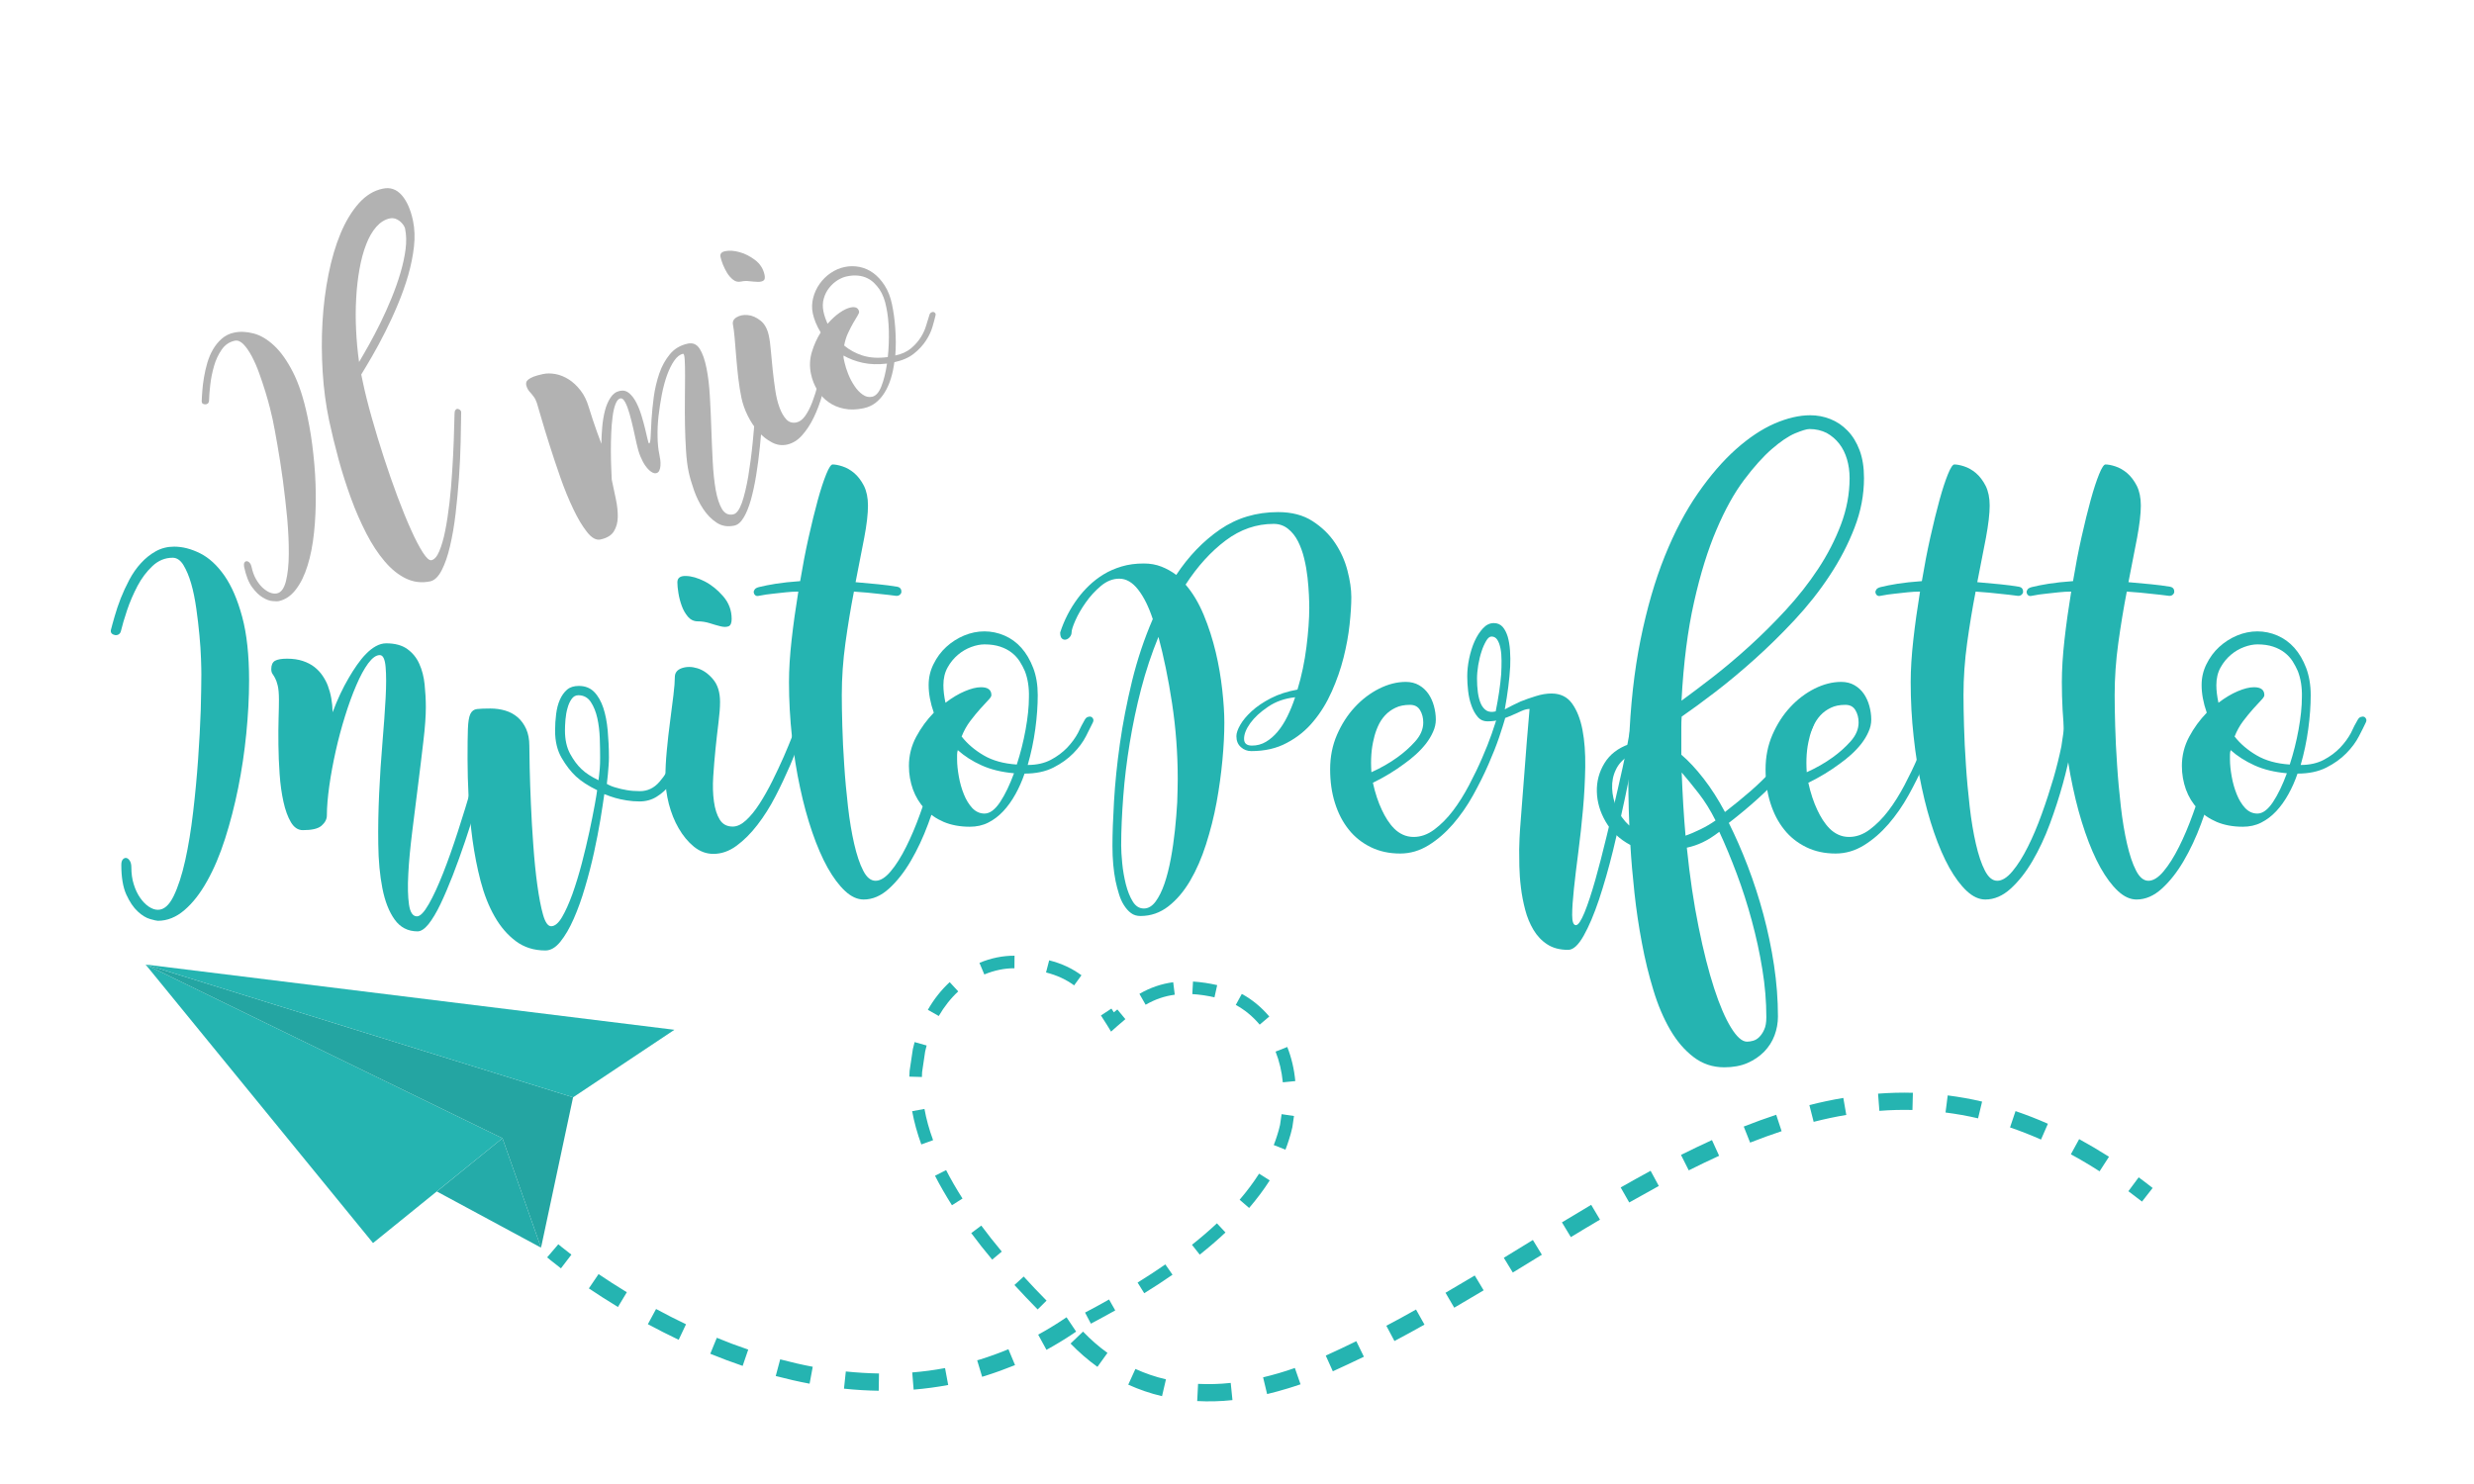 <?xml version="1.0" encoding="UTF-8"?> <svg xmlns="http://www.w3.org/2000/svg" xmlns:xlink="http://www.w3.org/1999/xlink" version="1.1" id="Livello_1" x="0px" y="0px" viewBox="0 0 283.46 170.08" style="enable-background:new 0 0 283.46 170.08;" xml:space="preserve"> <style type="text/css"> .st0{clip-path:url(#SVGID_00000042005665130128236570000002889140928270025378_);fill:#B2B2B2;} .st1{clip-path:url(#SVGID_00000042005665130128236570000002889140928270025378_);fill:#25B4B1;} .st2{clip-path:url(#SVGID_00000042005665130128236570000002889140928270025378_);fill:#24A5A2;} .st3{clip-path:url(#SVGID_00000042005665130128236570000002889140928270025378_);fill:#24ABA9;} </style> <g> <defs> <rect id="SVGID_1_" width="283.46" height="170.08"></rect> </defs> <clipPath id="SVGID_00000072252406765908061410000005985194258886572722_"> <use xlink:href="#SVGID_1_" style="overflow:visible;"></use> </clipPath> <path style="clip-path:url(#SVGID_00000072252406765908061410000005985194258886572722_);fill:#B2B2B2;" d="M31.24,48.07 c-0.06-0.28-0.16-0.71-0.3-1.27c-0.14-0.57-0.32-1.2-0.53-1.89c-0.21-0.69-0.45-1.4-0.71-2.13c-0.26-0.73-0.55-1.38-0.85-1.95 c-0.31-0.57-0.62-1.03-0.95-1.37c-0.33-0.34-0.66-0.48-1-0.41c-0.62,0.13-1.12,0.47-1.5,1.02c-0.38,0.55-0.68,1.18-0.88,1.89 c-0.2,0.71-0.35,1.42-0.43,2.15c-0.08,0.72-0.13,1.33-0.14,1.82c-0.01,0.14-0.06,0.24-0.14,0.31c-0.08,0.07-0.18,0.1-0.29,0.1 c-0.11,0-0.2-0.02-0.28-0.07c-0.08-0.05-0.12-0.14-0.13-0.25c0.01-0.32,0.03-0.72,0.07-1.21c0.03-0.49,0.1-1,0.19-1.55 c0.09-0.55,0.22-1.1,0.38-1.67c0.17-0.56,0.38-1.08,0.66-1.55c0.27-0.47,0.61-0.88,1.01-1.23c0.4-0.35,0.87-0.58,1.41-0.69 c0.69-0.15,1.44-0.11,2.24,0.1c0.8,0.21,1.58,0.68,2.35,1.4c0.77,0.72,1.49,1.74,2.16,3.06c0.67,1.32,1.22,3.01,1.65,5.07 c0.29,1.37,0.52,2.83,0.68,4.37c0.17,1.54,0.26,3.06,0.27,4.57c0.01,1.51-0.05,2.96-0.2,4.36c-0.15,1.4-0.39,2.66-0.74,3.77 c-0.34,1.11-0.79,2.03-1.35,2.75c-0.55,0.72-1.21,1.17-1.98,1.33c-0.09,0.02-0.32,0.02-0.66-0.01c-0.35-0.02-0.73-0.16-1.14-0.41 c-0.42-0.25-0.82-0.64-1.22-1.18c-0.4-0.54-0.7-1.32-0.92-2.33c-0.04-0.21-0.03-0.36,0.03-0.48c0.06-0.11,0.15-0.17,0.26-0.17 c0.11,0,0.22,0.05,0.33,0.17c0.11,0.11,0.19,0.28,0.24,0.51c0.11,0.51,0.27,0.96,0.49,1.35c0.22,0.39,0.47,0.72,0.75,0.99 c0.28,0.26,0.57,0.45,0.85,0.57c0.29,0.11,0.56,0.15,0.8,0.1c0.49-0.1,0.83-0.57,1.04-1.39c0.21-0.83,0.32-1.86,0.33-3.1 s-0.05-2.6-0.18-4.09c-0.14-1.49-0.31-2.96-0.5-4.4c-0.2-1.45-0.4-2.79-0.62-4.01C31.58,49.78,31.39,48.8,31.24,48.07"></path> <path style="clip-path:url(#SVGID_00000072252406765908061410000005985194258886572722_);fill:#B2B2B2;" d="M52.08,47.42 c0-0.19,0.03-0.34,0.1-0.43s0.15-0.14,0.25-0.13c0.1,0.01,0.19,0.05,0.28,0.12c0.08,0.07,0.13,0.16,0.13,0.28 c-0.01,0.96-0.03,2.09-0.06,3.39c-0.03,1.3-0.09,2.65-0.19,4.05c-0.1,1.4-0.23,2.79-0.39,4.17c-0.16,1.38-0.38,2.62-0.64,3.73 c-0.26,1.11-0.58,2.04-0.96,2.77c-0.38,0.73-0.81,1.15-1.32,1.26c-0.98,0.2-1.9,0.09-2.77-0.33c-0.87-0.42-1.69-1.08-2.44-1.97 c-0.76-0.89-1.46-1.96-2.1-3.2c-0.64-1.25-1.23-2.58-1.75-4.01c-0.52-1.43-1-2.91-1.42-4.45c-0.42-1.54-0.78-3.03-1.09-4.47 c-0.37-1.76-0.62-3.61-0.74-5.56c-0.12-1.94-0.13-3.86-0.02-5.75c0.11-1.89,0.34-3.71,0.69-5.46c0.35-1.75,0.81-3.31,1.39-4.7 c0.58-1.38,1.28-2.53,2.08-3.43c0.81-0.91,1.73-1.47,2.76-1.68c0.84-0.18,1.56,0.07,2.16,0.75c0.59,0.68,1.02,1.65,1.29,2.93 c0.19,0.92,0.23,1.91,0.11,2.97c-0.12,1.06-0.34,2.15-0.66,3.27c-0.32,1.12-0.72,2.23-1.18,3.33c-0.46,1.11-0.95,2.16-1.45,3.16 c-0.5,1-1,1.92-1.49,2.77s-0.91,1.55-1.26,2.12l0.17,0.81c0.26,1.26,0.61,2.64,1.04,4.16c0.43,1.52,0.89,3.04,1.39,4.57 c0.5,1.53,1.01,3.01,1.55,4.45c0.54,1.43,1.05,2.7,1.55,3.8c0.49,1.1,0.95,1.97,1.36,2.61c0.41,0.64,0.74,0.93,0.98,0.88 c0.34-0.07,0.64-0.41,0.9-1.03c0.26-0.61,0.49-1.39,0.68-2.35c0.19-0.95,0.35-2.02,0.49-3.2c0.13-1.18,0.24-2.39,0.31-3.61 c0.08-1.22,0.14-2.4,0.18-3.55C52.02,49.32,52.05,48.31,52.08,47.42 M44.67,25.03c-0.58,0.12-1.1,0.45-1.56,0.97 c-0.46,0.53-0.85,1.2-1.16,2.02c-0.32,0.82-0.57,1.76-0.76,2.82c-0.19,1.06-0.32,2.18-0.38,3.36c-0.07,1.18-0.07,2.39-0.01,3.63 c0.06,1.24,0.17,2.46,0.34,3.66c0.33-0.56,0.72-1.23,1.15-2c0.43-0.78,0.87-1.61,1.31-2.51c0.44-0.9,0.86-1.83,1.26-2.81 c0.4-0.98,0.74-1.94,1.02-2.89c0.28-0.95,0.48-1.86,0.59-2.72c0.11-0.87,0.09-1.65-0.06-2.37c-0.03-0.13-0.1-0.27-0.21-0.43 c-0.11-0.15-0.24-0.29-0.4-0.42c-0.15-0.12-0.33-0.22-0.53-0.29C45.08,25,44.88,24.99,44.67,25.03"></path> <path style="clip-path:url(#SVGID_00000072252406765908061410000005985194258886572722_);fill:#B2B2B2;" d="M60.29,44.13 c-0.02-0.09-0.02-0.2,0.01-0.31c0.02-0.11,0.1-0.22,0.24-0.33c0.13-0.11,0.33-0.21,0.59-0.32c0.26-0.1,0.62-0.2,1.07-0.3 c0.45-0.1,0.93-0.09,1.45,0c0.52,0.1,1.02,0.3,1.51,0.61c0.49,0.31,0.94,0.73,1.35,1.26c0.42,0.53,0.73,1.18,0.96,1.96 c0.13,0.42,0.27,0.87,0.43,1.35c0.16,0.48,0.31,0.92,0.46,1.34c0.18,0.49,0.36,0.98,0.54,1.47c0.01-0.61,0.04-1.25,0.1-1.92 c0.06-0.67,0.16-1.29,0.31-1.87c0.15-0.58,0.36-1.08,0.64-1.5c0.27-0.42,0.63-0.68,1.06-0.77c0.41-0.09,0.77,0,1.09,0.27 c0.31,0.27,0.58,0.63,0.81,1.08c0.23,0.45,0.43,0.95,0.59,1.49c0.16,0.54,0.31,1.05,0.42,1.53c0.12,0.47,0.21,0.87,0.28,1.19 c0.07,0.32,0.13,0.47,0.18,0.46c0.09-0.02,0.15-0.29,0.17-0.81c0.02-0.52,0.05-1.18,0.1-1.97c0.05-0.79,0.14-1.65,0.26-2.58 c0.13-0.93,0.34-1.81,0.63-2.66c0.29-0.85,0.7-1.58,1.22-2.21c0.52-0.63,1.21-1.03,2.05-1.21c0.58-0.12,1.03,0.08,1.36,0.6 c0.33,0.52,0.58,1.25,0.77,2.18c0.19,0.93,0.32,2.01,0.39,3.23c0.07,1.22,0.13,2.47,0.17,3.76c0.04,1.29,0.1,2.54,0.16,3.76 c0.06,1.22,0.18,2.3,0.34,3.24c0.17,0.94,0.41,1.66,0.72,2.19c0.32,0.52,0.75,0.73,1.29,0.61c0.38-0.08,0.7-0.52,0.99-1.32 c0.28-0.8,0.52-1.82,0.73-3.03c0.2-1.22,0.38-2.55,0.52-4c0.15-1.45,0.26-2.86,0.35-4.23c0.08-1.37,0.14-2.61,0.17-3.72 c0.03-1.11,0.05-1.94,0.05-2.49c0.02-0.2,0.06-0.35,0.14-0.44c0.08-0.09,0.16-0.14,0.25-0.14c0.09,0,0.17,0.04,0.23,0.13 c0.07,0.08,0.11,0.2,0.12,0.36c0.02,0.45,0.02,1.07,0.01,1.86c-0.01,0.79-0.03,1.7-0.06,2.7c-0.03,1-0.09,2.07-0.16,3.21 c-0.08,1.13-0.17,2.26-0.29,3.39c-0.11,1.13-0.26,2.22-0.43,3.28c-0.17,1.05-0.38,1.99-0.61,2.82c-0.24,0.82-0.51,1.49-0.83,2.01 c-0.31,0.52-0.67,0.82-1.06,0.9c-0.77,0.16-1.45,0.05-2.04-0.35c-0.59-0.39-1.1-0.92-1.53-1.57c-0.43-0.65-0.78-1.37-1.05-2.14 c-0.27-0.78-0.47-1.46-0.6-2.06c-0.15-0.69-0.25-1.51-0.31-2.46c-0.06-0.95-0.1-1.93-0.12-2.94c-0.02-1.01-0.02-2.01-0.01-2.99 c0.01-0.98,0.02-1.86,0.02-2.63c0-0.77-0.01-1.4-0.04-1.87c-0.03-0.47-0.09-0.7-0.19-0.68c-0.36,0.07-0.69,0.33-1,0.77 c-0.31,0.44-0.58,0.99-0.83,1.66c-0.24,0.67-0.44,1.41-0.6,2.23c-0.16,0.82-0.28,1.64-0.38,2.47c-0.09,0.83-0.13,1.63-0.11,2.39 c0.01,0.76,0.08,1.42,0.2,1.99c0.04,0.19,0.07,0.4,0.11,0.64c0.03,0.24,0.04,0.46,0.02,0.67c-0.01,0.21-0.06,0.39-0.13,0.56 c-0.07,0.16-0.19,0.26-0.36,0.3c-0.17,0.04-0.36-0.02-0.58-0.17c-0.22-0.15-0.43-0.37-0.64-0.66c-0.21-0.29-0.4-0.65-0.58-1.08 c-0.18-0.43-0.32-0.92-0.44-1.47c-0.11-0.52-0.24-1.1-0.38-1.73c-0.14-0.63-0.29-1.2-0.44-1.73c-0.15-0.53-0.31-0.96-0.49-1.29 c-0.18-0.34-0.36-0.48-0.55-0.44c-0.23,0.05-0.41,0.26-0.56,0.65c-0.15,0.38-0.26,0.86-0.33,1.44c-0.08,0.57-0.13,1.21-0.16,1.91 c-0.03,0.7-0.04,1.39-0.04,2.06c0,0.68,0.02,1.3,0.04,1.87c0.02,0.57,0.04,1.04,0.06,1.38c0.15,0.73,0.31,1.47,0.47,2.22 c0.16,0.75,0.23,1.44,0.22,2.07c-0.01,0.63-0.16,1.17-0.45,1.64c-0.28,0.46-0.8,0.77-1.54,0.93c-0.49,0.1-1-0.18-1.53-0.85 c-0.53-0.67-1.06-1.55-1.58-2.65c-0.52-1.09-1.02-2.3-1.48-3.62c-0.46-1.32-0.88-2.58-1.26-3.78c-0.38-1.19-0.69-2.23-0.95-3.12 c-0.26-0.89-0.41-1.43-0.48-1.63c-0.1-0.29-0.21-0.52-0.34-0.69s-0.24-0.32-0.35-0.44c-0.12-0.12-0.22-0.25-0.31-0.38 C60.4,44.48,60.33,44.32,60.29,44.13"></path> <path style="clip-path:url(#SVGID_00000072252406765908061410000005985194258886572722_);fill:#B2B2B2;" d="M84.88,32.27 c-0.32,0.07-0.61,0-0.88-0.21c-0.27-0.21-0.5-0.47-0.69-0.78c-0.19-0.31-0.35-0.64-0.49-0.98c-0.13-0.35-0.22-0.63-0.27-0.86 c-0.07-0.36,0.12-0.58,0.58-0.66c0.46-0.09,1-0.05,1.61,0.12c0.61,0.16,1.2,0.47,1.78,0.9c0.57,0.44,0.93,1,1.08,1.7 c0.07,0.34,0.03,0.56-0.13,0.66c-0.15,0.1-0.37,0.15-0.65,0.14c-0.28-0.01-0.59-0.03-0.94-0.07C85.54,32.18,85.2,32.2,84.88,32.27 M94.79,38.56c0.01-0.14,0.05-0.24,0.13-0.31c0.07-0.06,0.15-0.1,0.24-0.11c0.09-0.01,0.16,0.01,0.22,0.06 c0.06,0.05,0.09,0.13,0.1,0.24c-0.04,0.36-0.11,0.9-0.2,1.63c-0.09,0.72-0.23,1.53-0.4,2.4c-0.18,0.88-0.4,1.79-0.66,2.74 c-0.26,0.95-0.59,1.82-0.98,2.63c-0.39,0.81-0.84,1.49-1.35,2.06c-0.51,0.57-1.09,0.92-1.74,1.06c-0.58,0.12-1.15,0.04-1.71-0.26 c-0.56-0.29-1.08-0.7-1.55-1.23c-0.47-0.53-0.88-1.14-1.22-1.83c-0.34-0.69-0.58-1.38-0.72-2.05c-0.14-0.67-0.26-1.43-0.36-2.26 c-0.1-0.83-0.17-1.65-0.24-2.45c-0.06-0.8-0.12-1.53-0.18-2.18c-0.06-0.65-0.12-1.15-0.19-1.49c-0.07-0.36,0.07-0.64,0.42-0.85 c0.36-0.21,0.78-0.3,1.27-0.25c0.49,0.04,0.97,0.25,1.45,0.62c0.48,0.37,0.8,0.95,0.97,1.74c0.1,0.45,0.17,1.02,0.23,1.71 c0.06,0.69,0.13,1.42,0.21,2.19c0.08,0.77,0.18,1.53,0.29,2.29c0.11,0.76,0.27,1.44,0.49,2.03c0.21,0.59,0.48,1.05,0.79,1.38 c0.31,0.33,0.71,0.44,1.17,0.34c0.36-0.08,0.69-0.33,0.99-0.75c0.3-0.43,0.57-0.95,0.81-1.58c0.24-0.63,0.46-1.32,0.65-2.06 c0.2-0.74,0.37-1.47,0.51-2.18c0.15-0.71,0.26-1.35,0.36-1.93C94.66,39.33,94.74,38.88,94.79,38.56"></path> <path style="clip-path:url(#SVGID_00000072252406765908061410000005985194258886572722_);fill:#B2B2B2;" d="M106.47,36.16 c0.04-0.17,0.11-0.28,0.21-0.34c0.1-0.06,0.18-0.08,0.26-0.07c0.08,0.01,0.15,0.06,0.21,0.13c0.06,0.08,0.07,0.18,0.03,0.3 c-0.07,0.31-0.18,0.72-0.33,1.24c-0.15,0.52-0.39,1.05-0.74,1.59c-0.35,0.54-0.81,1.05-1.39,1.51c-0.58,0.47-1.33,0.79-2.25,0.99 c-0.08,0.64-0.21,1.26-0.39,1.85c-0.18,0.59-0.41,1.11-0.7,1.59c-0.28,0.47-0.63,0.87-1.03,1.19c-0.4,0.32-0.88,0.54-1.42,0.65 c-0.81,0.17-1.55,0.19-2.21,0.05c-0.67-0.13-1.26-0.38-1.78-0.75c-0.52-0.36-0.95-0.82-1.29-1.38c-0.34-0.56-0.59-1.17-0.73-1.85 c-0.18-0.84-0.15-1.68,0.09-2.49c0.24-0.81,0.58-1.57,1.02-2.27c-0.45-0.75-0.75-1.47-0.9-2.17c-0.13-0.6-0.11-1.2,0.04-1.79 c0.15-0.59,0.4-1.13,0.74-1.61c0.34-0.48,0.76-0.9,1.26-1.24c0.5-0.34,1.03-0.57,1.6-0.69c0.56-0.12,1.13-0.12,1.71-0.01 c0.57,0.12,1.11,0.35,1.59,0.71c0.49,0.36,0.92,0.84,1.3,1.43c0.38,0.6,0.66,1.31,0.83,2.14c0.18,0.85,0.31,1.78,0.38,2.81 s0.08,2.05,0,3.06c0.73-0.15,1.33-0.43,1.8-0.82c0.47-0.39,0.84-0.82,1.13-1.28c0.29-0.46,0.49-0.92,0.62-1.38 C106.26,36.83,106.38,36.45,106.47,36.16 M101.72,40.92c0.11-0.98,0.14-1.98,0.12-3.01c-0.03-1.02-0.12-1.92-0.29-2.69 c-0.15-0.81-0.41-1.5-0.79-2.07c-0.17-0.24-0.36-0.47-0.59-0.7c-0.23-0.23-0.49-0.42-0.8-0.57c-0.31-0.15-0.65-0.25-1.05-0.29 c-0.39-0.04-0.83-0.02-1.32,0.09c-0.34,0.07-0.68,0.22-1.04,0.44c-0.35,0.22-0.67,0.51-0.95,0.86c-0.28,0.35-0.49,0.76-0.62,1.22 c-0.14,0.46-0.15,0.96-0.04,1.51c0.09,0.43,0.25,0.9,0.47,1.4c0.46-0.53,0.92-0.95,1.38-1.27c0.46-0.32,0.88-0.52,1.25-0.6 c0.56-0.12,0.89,0.04,0.98,0.47c0.02,0.1-0.04,0.25-0.18,0.48c-0.14,0.22-0.31,0.5-0.5,0.84c-0.19,0.33-0.39,0.72-0.59,1.15 c-0.2,0.43-0.35,0.91-0.44,1.42c0.6,0.5,1.3,0.89,2.12,1.15C99.68,41.01,100.63,41.07,101.72,40.92 M99.92,45.47 c0.43-0.09,0.79-0.49,1.07-1.21c0.28-0.72,0.49-1.58,0.64-2.59c-1.04,0.12-1.96,0.09-2.78-0.09c-0.82-0.18-1.55-0.46-2.2-0.83 c-0.01,0.12-0.01,0.24,0.02,0.36c0.03,0.12,0.06,0.26,0.09,0.41c0.09,0.41,0.23,0.87,0.43,1.36c0.2,0.5,0.44,0.95,0.72,1.36 c0.27,0.41,0.58,0.74,0.93,0.98C99.18,45.47,99.55,45.55,99.92,45.47"></path> <path style="clip-path:url(#SVGID_00000072252406765908061410000005985194258886572722_);fill:#25B4B1;" d="M23.07,77.3 c0-0.4-0.01-0.99-0.04-1.8c-0.03-0.8-0.08-1.7-0.18-2.69c-0.09-0.99-0.21-2.01-0.36-3.07c-0.15-1.05-0.34-2.01-0.59-2.87 c-0.25-0.86-0.55-1.56-0.89-2.12c-0.34-0.55-0.75-0.83-1.23-0.83c-0.87,0-1.64,0.32-2.31,0.95c-0.67,0.63-1.25,1.4-1.72,2.29 c-0.47,0.9-0.87,1.82-1.19,2.77c-0.32,0.95-0.55,1.75-0.71,2.41c-0.05,0.19-0.15,0.31-0.28,0.38c-0.13,0.07-0.27,0.09-0.41,0.06 c-0.14-0.03-0.26-0.08-0.36-0.18c-0.09-0.09-0.12-0.22-0.1-0.38c0.11-0.42,0.25-0.96,0.44-1.6c0.18-0.65,0.42-1.33,0.69-2.04 c0.28-0.71,0.61-1.42,0.99-2.14c0.38-0.71,0.82-1.35,1.33-1.9c0.5-0.55,1.07-1.01,1.7-1.36s1.33-0.53,2.1-0.53 c0.98,0,1.97,0.26,2.99,0.77c1.01,0.51,1.94,1.36,2.77,2.55c0.83,1.19,1.51,2.76,2.04,4.73c0.53,1.96,0.79,4.4,0.79,7.3 c0,1.92-0.11,3.95-0.32,6.07c-0.21,2.12-0.52,4.2-0.93,6.23c-0.41,2.03-0.91,3.97-1.5,5.82c-0.59,1.85-1.28,3.47-2.06,4.86 c-0.78,1.4-1.64,2.51-2.59,3.32c-0.95,0.82-1.97,1.23-3.05,1.23c-0.13,0-0.43-0.07-0.89-0.2c-0.46-0.13-0.94-0.42-1.42-0.87 c-0.49-0.45-0.92-1.09-1.31-1.94c-0.38-0.84-0.57-1.98-0.57-3.4c0-0.29,0.06-0.5,0.18-0.63c0.12-0.13,0.25-0.18,0.39-0.16 c0.15,0.03,0.28,0.13,0.4,0.32c0.12,0.18,0.18,0.44,0.18,0.75c0,0.71,0.09,1.37,0.28,1.96c0.18,0.59,0.43,1.11,0.73,1.54 c0.3,0.43,0.63,0.77,0.99,1.01c0.36,0.24,0.7,0.36,1.05,0.36c0.69,0,1.29-0.53,1.8-1.58s0.95-2.41,1.32-4.07 c0.37-1.66,0.67-3.51,0.91-5.56c0.24-2.04,0.43-4.07,0.57-6.07c0.14-2,0.24-3.86,0.3-5.58C23.04,79.7,23.07,78.33,23.07,77.3"></path> <path style="clip-path:url(#SVGID_00000072252406765908061410000005985194258886572722_);fill:#25B4B1;" d="M34.7,95.14 c-0.55,0-1.01-0.3-1.37-0.91c-0.36-0.61-0.64-1.38-0.85-2.33c-0.21-0.95-0.36-2-0.44-3.16c-0.08-1.16-0.13-2.29-0.14-3.4 c-0.01-1.11-0.01-2.12,0.02-3.05c0.03-0.92,0.04-1.62,0.04-2.1c0-0.71-0.05-1.25-0.14-1.62c-0.09-0.37-0.19-0.65-0.3-0.85 s-0.2-0.36-0.3-0.49c-0.09-0.13-0.14-0.32-0.14-0.55c0-0.47,0.15-0.79,0.43-0.95c0.29-0.16,0.75-0.24,1.38-0.24 c0.69,0,1.28,0.09,1.8,0.26c0.51,0.17,0.96,0.4,1.33,0.69c0.37,0.29,0.68,0.62,0.93,0.99c0.25,0.37,0.46,0.75,0.61,1.15 c0.34,0.9,0.53,1.91,0.55,3.05c0.55-1.48,1.17-2.79,1.86-3.96c0.29-0.5,0.6-0.99,0.93-1.46c0.33-0.47,0.67-0.9,1.03-1.26 c0.36-0.37,0.73-0.67,1.13-0.89c0.4-0.22,0.79-0.33,1.19-0.33c1,0,1.81,0.22,2.41,0.65c0.61,0.44,1.07,1,1.38,1.7 c0.32,0.7,0.52,1.49,0.61,2.36s0.14,1.74,0.14,2.61c0,1-0.09,2.3-0.28,3.88c-0.18,1.58-0.39,3.26-0.61,5.03 c-0.22,1.77-0.45,3.55-0.67,5.35c-0.22,1.8-0.38,3.41-0.45,4.85c-0.08,1.44-0.05,2.61,0.08,3.51c0.13,0.9,0.44,1.35,0.91,1.35 c0.37,0,0.82-0.46,1.35-1.39c0.53-0.92,1.07-2.1,1.64-3.54c0.57-1.44,1.13-3.03,1.7-4.79c0.57-1.75,1.09-3.46,1.58-5.12 c0.49-1.66,0.91-3.18,1.27-4.55c0.36-1.37,0.61-2.39,0.77-3.05c0.05-0.24,0.14-0.4,0.26-0.49c0.12-0.09,0.24-0.12,0.36-0.1 c0.12,0.03,0.22,0.1,0.3,0.22c0.08,0.12,0.11,0.28,0.08,0.49c-0.11,0.55-0.28,1.32-0.51,2.29c-0.24,0.98-0.52,2.08-0.85,3.32 c-0.33,1.24-0.7,2.55-1.11,3.94c-0.41,1.38-0.85,2.76-1.31,4.13c-0.46,1.37-0.94,2.68-1.42,3.93c-0.49,1.25-0.96,2.36-1.42,3.32 c-0.46,0.96-0.92,1.72-1.36,2.28c-0.45,0.55-0.87,0.83-1.26,0.83c-1.11,0-1.99-0.46-2.63-1.36c-0.65-0.91-1.11-2.1-1.4-3.58 c-0.29-1.48-0.45-3.17-0.47-5.06c-0.03-1.9,0.01-3.84,0.1-5.83c0.09-1.99,0.22-3.94,0.38-5.83c0.16-1.9,0.28-3.59,0.36-5.06 c0.08-1.48,0.08-2.67,0-3.58c-0.08-0.91-0.3-1.36-0.67-1.36c-0.42,0-0.86,0.32-1.33,0.95c-0.46,0.63-0.92,1.47-1.36,2.51 c-0.45,1.04-0.88,2.22-1.29,3.54s-0.77,2.66-1.07,4.01c-0.3,1.36-0.55,2.68-0.73,3.97c-0.18,1.29-0.28,2.43-0.28,3.4 c0,0.42-0.2,0.81-0.61,1.17S35.7,95.14,34.7,95.14"></path> <path style="clip-path:url(#SVGID_00000072252406765908061410000005985194258886572722_);fill:#25B4B1;" d="M78.53,82.4 c0.03-0.24,0.11-0.4,0.26-0.47c0.15-0.08,0.28-0.1,0.42-0.08c0.13,0.03,0.24,0.11,0.33,0.24c0.09,0.13,0.12,0.32,0.1,0.55 c-0.05,0.34-0.15,0.81-0.28,1.4c-0.13,0.59-0.31,1.23-0.53,1.9c-0.22,0.67-0.5,1.36-0.83,2.06c-0.33,0.7-0.73,1.33-1.19,1.9 c-0.46,0.57-0.98,1.04-1.56,1.4c-0.58,0.37-1.24,0.55-1.98,0.55c-0.5,0-1-0.04-1.48-0.12c-0.49-0.08-0.92-0.17-1.29-0.28 c-0.37-0.11-0.79-0.25-1.26-0.44c-0.1,0.76-0.26,1.74-0.45,2.93c-0.2,1.19-0.44,2.44-0.73,3.76c-0.29,1.32-0.63,2.65-1.03,3.99 c-0.39,1.35-0.83,2.55-1.3,3.62c-0.47,1.07-0.98,1.94-1.52,2.61c-0.54,0.67-1.11,1.01-1.72,1.01c-1.31,0-2.45-0.36-3.39-1.07 c-0.95-0.71-1.76-1.65-2.43-2.83c-0.67-1.17-1.2-2.52-1.6-4.04c-0.4-1.52-0.7-3.09-0.93-4.73c-0.22-1.64-0.37-3.26-0.45-4.86 c-0.08-1.61-0.12-3.09-0.12-4.43c0-1.5,0.01-2.65,0.04-3.44s0.12-1.36,0.28-1.7c0.16-0.34,0.42-0.53,0.77-0.57 c0.36-0.04,0.86-0.06,1.52-0.06c0.61,0,1.18,0.08,1.72,0.24c0.54,0.16,1.01,0.42,1.42,0.77c0.41,0.36,0.73,0.81,0.97,1.34 c0.24,0.54,0.36,1.18,0.36,1.92c0,0.5,0.01,1.36,0.04,2.57c0.03,1.21,0.07,2.58,0.14,4.11c0.06,1.53,0.16,3.12,0.28,4.79 c0.12,1.66,0.27,3.17,0.46,4.53c0.19,1.36,0.4,2.48,0.65,3.36c0.25,0.88,0.56,1.32,0.93,1.32c0.42,0,0.84-0.35,1.25-1.05 c0.41-0.7,0.8-1.58,1.19-2.65c0.38-1.07,0.74-2.24,1.07-3.5c0.33-1.27,0.62-2.48,0.87-3.64c0.25-1.16,0.45-2.18,0.61-3.05 c0.16-0.87,0.25-1.44,0.28-1.7c-1.03-0.5-1.84-1.03-2.43-1.58c-0.59-0.55-1.14-1.26-1.64-2.12c-0.5-0.86-0.75-1.89-0.75-3.11 c0-0.66,0.04-1.3,0.12-1.92c0.08-0.62,0.22-1.17,0.43-1.64c0.21-0.47,0.48-0.86,0.82-1.15c0.34-0.29,0.79-0.43,1.34-0.43 c0.73,0,1.32,0.23,1.77,0.69c0.45,0.46,0.79,1.07,1.04,1.81c0.25,0.75,0.42,1.62,0.51,2.62c0.09,1,0.14,2.02,0.14,3.07 c0,0.29-0.01,0.61-0.04,0.95c-0.03,0.34-0.05,0.67-0.08,0.99c-0.05,0.37-0.09,0.74-0.12,1.1c0.32,0.18,0.67,0.33,1.07,0.43 c0.34,0.11,0.75,0.2,1.21,0.28c0.46,0.08,0.97,0.12,1.52,0.12c0.87,0,1.62-0.36,2.23-1.07c0.62-0.71,1.13-1.54,1.54-2.47 c0.41-0.94,0.72-1.87,0.95-2.79C78.26,83.46,78.42,82.8,78.53,82.4 M68.64,88.89c0.03-0.21,0.05-0.48,0.08-0.81 c0.03-0.33,0.04-0.76,0.04-1.28c0-0.63-0.01-1.36-0.04-2.18c-0.03-0.82-0.12-1.59-0.28-2.31c-0.16-0.72-0.41-1.35-0.75-1.86 c-0.34-0.51-0.82-0.77-1.42-0.77c-0.32,0-0.57,0.14-0.77,0.42s-0.36,0.62-0.47,1.03c-0.12,0.41-0.2,0.85-0.24,1.32 c-0.04,0.47-0.06,0.9-0.06,1.27c0,1.06,0.2,1.94,0.59,2.67c0.4,0.73,0.83,1.31,1.31,1.76c0.47,0.45,1.12,0.87,1.94,1.27 C68.59,89.3,68.61,89.12,68.64,88.89"></path> <path style="clip-path:url(#SVGID_00000072252406765908061410000005985194258886572722_);fill:#25B4B1;" d="M91.5,82.48 c0.05-0.18,0.14-0.31,0.26-0.38c0.12-0.07,0.24-0.09,0.36-0.08c0.12,0.01,0.21,0.06,0.28,0.14c0.07,0.08,0.09,0.2,0.06,0.36 c-0.16,0.47-0.4,1.19-0.73,2.14c-0.33,0.95-0.74,1.99-1.23,3.12c-0.49,1.13-1.04,2.3-1.66,3.5c-0.62,1.2-1.31,2.29-2.06,3.26 c-0.75,0.98-1.55,1.77-2.39,2.39c-0.84,0.62-1.73,0.93-2.65,0.93c-0.82,0-1.56-0.28-2.24-0.83c-0.67-0.55-1.25-1.25-1.74-2.1 c-0.49-0.84-0.86-1.78-1.13-2.81c-0.26-1.03-0.39-2.02-0.39-2.97c0-0.95,0.05-2,0.16-3.14c0.11-1.15,0.23-2.27,0.38-3.36 c0.14-1.1,0.27-2.09,0.38-2.99c0.11-0.9,0.16-1.58,0.16-2.06c0-0.5,0.27-0.84,0.81-1.03c0.54-0.18,1.13-0.18,1.78,0.02 c0.65,0.2,1.24,0.61,1.78,1.25c0.54,0.63,0.81,1.5,0.81,2.61c0,0.63-0.06,1.42-0.18,2.37c-0.12,0.95-0.23,1.95-0.34,3.01 c-0.11,1.06-0.19,2.11-0.26,3.16c-0.07,1.06-0.04,2.01,0.08,2.87c0.12,0.86,0.34,1.55,0.67,2.08c0.33,0.53,0.82,0.79,1.48,0.79 c0.5,0,1.01-0.24,1.54-0.73c0.53-0.49,1.04-1.12,1.54-1.9s0.99-1.64,1.46-2.59c0.47-0.95,0.91-1.88,1.31-2.79 c0.39-0.91,0.74-1.74,1.03-2.49C91.12,83.49,91.35,82.9,91.5,82.48 M79.95,71.21c-0.45,0-0.83-0.18-1.13-0.53 c-0.3-0.36-0.54-0.77-0.71-1.25c-0.17-0.47-0.3-0.96-0.38-1.46c-0.08-0.5-0.12-0.91-0.12-1.23c0-0.5,0.32-0.75,0.97-0.73 c0.65,0.01,1.36,0.22,2.14,0.61c0.78,0.4,1.49,0.97,2.14,1.72c0.65,0.75,0.97,1.62,0.97,2.59c0,0.47-0.12,0.76-0.36,0.85 c-0.24,0.09-0.54,0.09-0.91,0c-0.37-0.09-0.79-0.21-1.25-0.36C80.86,71.28,80.4,71.21,79.95,71.21"></path> <path style="clip-path:url(#SVGID_00000072252406765908061410000005985194258886572722_);fill:#25B4B1;" d="M107.96,82.99 c0-0.18,0.06-0.32,0.18-0.41c0.12-0.09,0.24-0.14,0.38-0.14c0.13,0,0.26,0.05,0.38,0.14c0.12,0.09,0.18,0.26,0.18,0.49 c0,0.58-0.1,1.48-0.32,2.71c-0.21,1.23-0.52,2.58-0.93,4.06c-0.41,1.48-0.9,3-1.48,4.57c-0.58,1.57-1.25,2.99-2,4.27 c-0.75,1.28-1.58,2.33-2.49,3.16c-0.91,0.83-1.88,1.25-2.91,1.25c-0.71,0-1.42-0.32-2.12-0.97c-0.7-0.65-1.36-1.54-2-2.67 c-0.63-1.13-1.22-2.49-1.76-4.06c-0.54-1.57-1.01-3.28-1.4-5.12c-0.4-1.85-0.71-3.79-0.93-5.84c-0.22-2.04-0.34-4.13-0.34-6.27 c0-1.42,0.1-3.03,0.3-4.82c0.2-1.79,0.46-3.64,0.77-5.54c-0.47,0-0.95,0.03-1.42,0.08c-0.45,0.05-0.94,0.1-1.46,0.16 c-0.53,0.05-1.07,0.13-1.62,0.24c-0.18,0.05-0.33,0.03-0.43-0.06c-0.11-0.09-0.16-0.2-0.18-0.32c-0.01-0.12,0.03-0.24,0.12-0.36 c0.09-0.12,0.26-0.2,0.49-0.26c0.53-0.13,1.17-0.26,1.92-0.38c0.75-0.12,1.68-0.22,2.79-0.3c0.29-1.74,0.61-3.42,0.97-5.02 c0.36-1.61,0.71-3.03,1.05-4.27c0.34-1.24,0.67-2.23,0.97-2.97c0.3-0.74,0.55-1.11,0.73-1.11c0.29,0,0.67,0.07,1.13,0.22 c0.46,0.15,0.91,0.4,1.35,0.77c0.43,0.37,0.8,0.86,1.11,1.46c0.3,0.61,0.46,1.36,0.46,2.26c0,0.95-0.14,2.18-0.43,3.7 c-0.29,1.52-0.62,3.21-0.99,5.08c0.95,0.08,1.82,0.16,2.61,0.24c0.79,0.08,1.5,0.17,2.14,0.28c0.18,0.03,0.32,0.1,0.4,0.22 c0.08,0.12,0.11,0.24,0.1,0.38c-0.01,0.13-0.08,0.24-0.2,0.34c-0.12,0.09-0.27,0.13-0.46,0.1c-0.58-0.08-1.15-0.14-1.72-0.2 c-0.57-0.05-1.07-0.11-1.52-0.16c-0.53-0.05-1.04-0.09-1.54-0.12c-0.37,1.9-0.69,3.86-0.97,5.87c-0.28,2.02-0.42,4.01-0.42,5.99 c0,0.95,0.02,2.13,0.06,3.54c0.04,1.41,0.11,2.91,0.22,4.49c0.1,1.58,0.25,3.16,0.43,4.75c0.18,1.58,0.42,3.01,0.71,4.27 c0.29,1.26,0.63,2.29,1.03,3.06c0.39,0.78,0.87,1.17,1.42,1.17s1.13-0.36,1.74-1.09c0.61-0.72,1.19-1.65,1.76-2.79 c0.57-1.13,1.1-2.39,1.6-3.78c0.5-1.38,0.94-2.74,1.33-4.06c0.38-1.32,0.68-2.54,0.91-3.66C107.85,84.46,107.96,83.6,107.96,82.99"></path> <path style="clip-path:url(#SVGID_00000072252406765908061410000005985194258886572722_);fill:#25B4B1;" d="M124.25,82.56 c0.11-0.21,0.23-0.34,0.38-0.39c0.14-0.05,0.27-0.06,0.38-0.02c0.11,0.04,0.18,0.12,0.24,0.24c0.05,0.12,0.04,0.26-0.04,0.42 c-0.19,0.4-0.45,0.92-0.79,1.58c-0.34,0.66-0.82,1.31-1.44,1.94c-0.62,0.63-1.38,1.18-2.29,1.64c-0.91,0.46-2.01,0.69-3.3,0.69 c-0.29,0.84-0.64,1.64-1.05,2.37c-0.41,0.74-0.87,1.38-1.39,1.94c-0.52,0.55-1.09,0.99-1.73,1.31c-0.63,0.32-1.34,0.47-2.1,0.47 c-1.14,0-2.13-0.19-2.99-0.55c-0.86-0.37-1.59-0.87-2.18-1.51c-0.59-0.63-1.04-1.37-1.35-2.22c-0.3-0.85-0.46-1.74-0.46-2.69 c0-1.19,0.28-2.3,0.83-3.33c0.55-1.03,1.23-1.96,2.02-2.77c-0.4-1.14-0.59-2.19-0.59-3.17c0-0.85,0.18-1.64,0.56-2.4 c0.37-0.75,0.85-1.41,1.45-1.96c0.6-0.55,1.28-0.99,2.04-1.31c0.77-0.32,1.55-0.48,2.34-0.48c0.79,0,1.56,0.16,2.3,0.48 c0.74,0.32,1.39,0.79,1.94,1.41s1,1.39,1.35,2.3s0.52,1.95,0.52,3.11c0,1.19-0.09,2.49-0.28,3.89c-0.19,1.4-0.48,2.78-0.87,4.12 c1.03,0,1.91-0.2,2.65-0.59c0.74-0.39,1.36-0.86,1.88-1.4c0.51-0.54,0.92-1.1,1.23-1.68C123.78,83.4,124.04,82.93,124.25,82.56 M116.5,87.62c0.42-1.29,0.76-2.63,1.01-4.01c0.25-1.39,0.38-2.62,0.38-3.7c0.03-1.13-0.13-2.14-0.47-3.01 c-0.16-0.37-0.36-0.74-0.59-1.11c-0.24-0.37-0.54-0.7-0.91-0.99c-0.37-0.29-0.81-0.52-1.32-0.69c-0.51-0.17-1.11-0.26-1.8-0.26 c-0.47,0-0.98,0.1-1.52,0.3c-0.54,0.2-1.05,0.49-1.52,0.89c-0.47,0.4-0.87,0.88-1.19,1.46c-0.32,0.58-0.48,1.25-0.48,2.02 c0,0.61,0.08,1.28,0.24,2.02c0.76-0.58,1.5-1.02,2.21-1.32s1.33-0.46,1.86-0.46c0.79,0,1.19,0.3,1.19,0.91 c0,0.13-0.12,0.33-0.38,0.59c-0.25,0.26-0.55,0.59-0.91,0.99c-0.36,0.4-0.73,0.86-1.13,1.38c-0.4,0.53-0.73,1.12-0.99,1.78 c0.66,0.84,1.5,1.56,2.53,2.16C113.73,87.17,115,87.52,116.5,87.62 M112.8,93.24c0.61,0,1.2-0.44,1.79-1.32 c0.58-0.88,1.11-1.99,1.59-3.3c-1.43-0.13-2.67-0.43-3.72-0.91c-1.05-0.47-1.96-1.06-2.72-1.74c-0.05,0.16-0.08,0.32-0.08,0.5v0.57 c0,0.58,0.07,1.23,0.2,1.96c0.13,0.73,0.32,1.4,0.58,2.04c0.25,0.63,0.58,1.16,0.97,1.58C111.81,93.03,112.27,93.24,112.8,93.24"></path> <path style="clip-path:url(#SVGID_00000072252406765908061410000005985194258886572722_);fill:#25B4B1;" d="M143.36,86.08 c-0.45,0-0.85-0.15-1.19-0.46c-0.34-0.3-0.51-0.72-0.51-1.25c0-0.34,0.14-0.77,0.44-1.29c0.29-0.51,0.73-1.04,1.32-1.58 c0.59-0.54,1.32-1.03,2.19-1.48c0.87-0.45,1.89-0.78,3.05-0.99c0.48-1.58,0.82-3.22,1.03-4.9c0.21-1.69,0.32-3.18,0.32-4.47 c0-0.37-0.01-0.86-0.04-1.48c-0.03-0.62-0.08-1.28-0.16-2c-0.08-0.71-0.2-1.43-0.38-2.16c-0.17-0.72-0.41-1.38-0.71-1.98 c-0.3-0.59-0.69-1.08-1.15-1.44c-0.46-0.37-1.01-0.56-1.64-0.56c-1.98,0-3.81,0.63-5.5,1.9c-1.69,1.27-3.22,2.95-4.59,5.06 c0.82,0.95,1.51,2.11,2.08,3.48s1.02,2.79,1.37,4.25s0.59,2.91,0.75,4.33c0.16,1.43,0.24,2.68,0.24,3.76c0,1.27-0.07,2.7-0.22,4.29 c-0.15,1.6-0.37,3.21-0.67,4.85c-0.3,1.64-0.71,3.24-1.21,4.81c-0.5,1.57-1.11,2.96-1.82,4.17s-1.54,2.19-2.49,2.93 c-0.95,0.74-2.02,1.11-3.2,1.11c-0.42,0-0.79-0.11-1.09-0.34c-0.3-0.22-0.57-0.53-0.81-0.91c-0.24-0.38-0.43-0.81-0.57-1.29 c-0.15-0.47-0.27-0.96-0.38-1.46c-0.24-1.19-0.36-2.53-0.36-4.04c0-1.37,0.06-3.08,0.18-5.12c0.12-2.04,0.34-4.23,0.67-6.57 c0.33-2.33,0.8-4.74,1.4-7.22c0.61-2.48,1.4-4.84,2.37-7.08c-0.47-1.42-1.03-2.55-1.68-3.38c-0.65-0.83-1.36-1.25-2.16-1.25 c-0.74,0-1.44,0.28-2.1,0.83c-0.66,0.55-1.24,1.19-1.74,1.9c-0.5,0.71-0.9,1.4-1.19,2.06c-0.29,0.66-0.43,1.11-0.43,1.34 c0,0.21-0.07,0.4-0.2,0.55c-0.13,0.16-0.28,0.26-0.45,0.3c-0.17,0.04-0.32,0-0.46-0.12c-0.13-0.12-0.2-0.35-0.2-0.69 c0.47-1.45,1.15-2.75,2.02-3.92c0.37-0.5,0.8-0.99,1.29-1.46c0.49-0.47,1.04-0.9,1.66-1.28c0.62-0.38,1.31-0.68,2.08-0.91 c0.76-0.23,1.61-0.34,2.53-0.34c0.74,0,1.41,0.12,2.02,0.36c0.61,0.24,1.17,0.55,1.7,0.95c1.42-2.15,3.1-3.89,5.02-5.21 c1.93-1.32,4.14-1.99,6.65-1.99c1.56,0,2.87,0.34,3.94,1.03c1.07,0.69,1.93,1.52,2.59,2.51s1.13,2.04,1.42,3.17 c0.29,1.12,0.44,2.13,0.44,3.03c0,0.9-0.07,1.95-0.2,3.16c-0.13,1.21-0.36,2.47-0.69,3.78c-0.33,1.31-0.78,2.6-1.35,3.88 s-1.27,2.43-2.12,3.44c-0.84,1.02-1.85,1.83-3.03,2.45C146.28,85.77,144.92,86.08,143.36,86.08 M134.94,89.28 c0-2.95-0.22-5.85-0.65-8.68c-0.43-2.83-0.96-5.37-1.56-7.61c-0.78,1.9-1.44,3.88-1.98,5.95c-0.54,2.07-0.97,4.14-1.31,6.21 c-0.34,2.07-0.59,4.11-0.74,6.11s-0.24,3.88-0.24,5.62c0,0.55,0.04,1.24,0.12,2.06c0.08,0.82,0.22,1.61,0.41,2.39 c0.2,0.78,0.46,1.44,0.79,1.98c0.33,0.54,0.75,0.81,1.28,0.81c0.5,0,0.94-0.26,1.34-0.79c0.39-0.53,0.73-1.21,1.02-2.06 c0.29-0.84,0.53-1.8,0.73-2.87c0.2-1.07,0.35-2.16,0.47-3.26c0.12-1.11,0.2-2.17,0.26-3.18C134.91,90.94,134.94,90.05,134.94,89.28 M143.44,85.45c0.58,0,1.11-0.14,1.6-0.43c0.49-0.29,0.94-0.68,1.35-1.17c0.41-0.49,0.78-1.07,1.11-1.74 c0.33-0.67,0.63-1.4,0.89-2.2c-1.19,0.13-2.22,0.49-3.1,1.09c-0.88,0.59-1.56,1.22-2.04,1.88c-0.47,0.66-0.71,1.25-0.71,1.78 C142.53,85.18,142.83,85.45,143.44,85.45"></path> <path style="clip-path:url(#SVGID_00000072252406765908061410000005985194258886572722_);fill:#25B4B1;" d="M171.52,82.28 c0.05-0.16,0.14-0.26,0.26-0.32c0.12-0.05,0.23-0.07,0.34-0.06c0.1,0.01,0.19,0.07,0.26,0.16c0.06,0.09,0.08,0.19,0.06,0.3 c-0.13,0.48-0.36,1.18-0.67,2.12c-0.32,0.94-0.73,1.98-1.23,3.12c-0.5,1.15-1.09,2.33-1.76,3.54c-0.67,1.21-1.44,2.31-2.29,3.3 c-0.86,0.99-1.79,1.8-2.81,2.43c-1.02,0.63-2.1,0.95-3.26,0.95c-1.24,0-2.36-0.24-3.36-0.73c-1-0.49-1.85-1.16-2.53-2.02 c-0.69-0.86-1.21-1.87-1.58-3.05c-0.37-1.17-0.55-2.46-0.55-3.86c0-1.42,0.26-2.74,0.79-3.96c0.53-1.21,1.21-2.27,2.04-3.16 c0.83-0.9,1.76-1.6,2.79-2.12c1.03-0.51,2.04-0.77,3.05-0.77c0.58,0,1.09,0.13,1.52,0.38c0.43,0.25,0.79,0.58,1.07,0.99 c0.28,0.41,0.49,0.87,0.63,1.38c0.14,0.51,0.22,1.04,0.22,1.56c0,0.47-0.1,0.95-0.32,1.42c-0.21,0.48-0.48,0.92-0.81,1.35 c-0.33,0.42-0.71,0.83-1.15,1.23c-0.44,0.4-0.88,0.75-1.33,1.07c-1.06,0.79-2.25,1.52-3.6,2.18c0.26,1.19,0.61,2.23,1.03,3.12 c0.18,0.4,0.4,0.78,0.63,1.15c0.24,0.37,0.5,0.7,0.79,0.99c0.29,0.29,0.62,0.52,0.99,0.69c0.37,0.17,0.78,0.26,1.23,0.26 c0.82,0,1.61-0.28,2.37-0.85s1.48-1.29,2.14-2.16c0.66-0.87,1.27-1.85,1.84-2.93c0.57-1.08,1.07-2.12,1.5-3.12 c0.44-1,0.8-1.92,1.09-2.75C171.18,83.29,171.39,82.68,171.52,82.28 M161.56,80.78c-0.66,0-1.22,0.11-1.68,0.34 c-0.46,0.22-0.86,0.51-1.19,0.87c-0.33,0.36-0.6,0.77-0.81,1.25c-0.21,0.47-0.37,0.95-0.47,1.42c-0.29,1.13-0.38,2.41-0.28,3.84 c1.11-0.5,2.1-1.07,2.97-1.7c0.74-0.53,1.42-1.13,2.04-1.82c0.62-0.69,0.93-1.41,0.93-2.18c0-0.53-0.12-1-0.36-1.4 C162.47,80.98,162.08,80.78,161.56,80.78"></path> <path style="clip-path:url(#SVGID_00000072252406765908061410000005985194258886572722_);fill:#25B4B1;" d="M186.97,82.68 c0.03-0.18,0.1-0.32,0.22-0.42c0.12-0.09,0.24-0.13,0.36-0.12c0.12,0.01,0.21,0.07,0.28,0.18c0.07,0.11,0.07,0.26,0.02,0.48 c-0.13,0.74-0.34,1.89-0.63,3.46c-0.29,1.57-0.64,3.32-1.05,5.26c-0.41,1.94-0.86,3.93-1.36,5.97c-0.5,2.04-1.04,3.91-1.6,5.6 c-0.57,1.69-1.15,3.07-1.76,4.15c-0.61,1.08-1.2,1.62-1.78,1.62c-0.95,0-1.75-0.21-2.39-0.63c-0.65-0.42-1.17-0.98-1.58-1.66 c-0.41-0.69-0.73-1.45-0.95-2.3c-0.22-0.85-0.39-1.7-0.49-2.56c-0.11-0.86-0.16-1.67-0.18-2.44c-0.01-0.77-0.02-1.4-0.02-1.9 c0-0.26,0.01-0.69,0.04-1.29c0.03-0.59,0.07-1.29,0.14-2.1c0.07-0.8,0.13-1.68,0.2-2.61c0.07-0.94,0.14-1.88,0.22-2.83 c0.16-2.22,0.36-4.65,0.59-7.29c-0.26,0-0.56,0.07-0.89,0.22c-0.33,0.15-0.69,0.31-1.09,0.49c-0.4,0.18-0.83,0.34-1.31,0.49 c-0.48,0.15-0.98,0.22-1.51,0.22c-0.48,0-0.86-0.17-1.15-0.52c-0.29-0.34-0.53-0.77-0.71-1.29c-0.19-0.52-0.31-1.07-0.38-1.67 c-0.07-0.59-0.1-1.16-0.1-1.69c0-0.64,0.07-1.31,0.22-2.03c0.15-0.71,0.35-1.37,0.62-1.97c0.27-0.6,0.59-1.09,0.96-1.49 c0.37-0.4,0.78-0.6,1.24-0.6c0.43,0,0.76,0.15,1.02,0.44c0.25,0.29,0.44,0.67,0.58,1.13c0.13,0.46,0.22,0.99,0.26,1.59 c0.04,0.6,0.05,1.2,0.02,1.81c-0.08,1.46-0.29,3.1-0.62,4.92c0.58-0.32,1.19-0.62,1.82-0.91c0.53-0.21,1.11-0.42,1.74-0.61 c0.63-0.2,1.23-0.3,1.78-0.3c1.03,0,1.82,0.38,2.37,1.15c0.55,0.76,0.95,1.77,1.19,3.01c0.24,1.24,0.34,2.66,0.32,4.25 c-0.03,1.6-0.11,3.22-0.26,4.87c-0.15,1.65-0.32,3.27-0.53,4.86c-0.21,1.6-0.38,3.01-0.51,4.25c-0.13,1.24-0.2,2.24-0.2,3.01 s0.15,1.15,0.43,1.15c0.26,0,0.59-0.49,0.99-1.46c0.4-0.98,0.8-2.22,1.23-3.72c0.42-1.5,0.86-3.18,1.3-5.02 c0.45-1.84,0.87-3.63,1.27-5.36c0.4-1.73,0.74-3.29,1.03-4.71C186.62,84.37,186.83,83.34,186.97,82.68 M171.37,81.53 c0.32-1.58,0.53-3.01,0.63-4.27c0.03-0.53,0.04-1.05,0.04-1.56c0-0.51-0.04-0.98-0.12-1.38c-0.08-0.41-0.2-0.74-0.36-0.99 c-0.16-0.25-0.38-0.38-0.67-0.38c-0.21,0-0.42,0.17-0.61,0.5s-0.38,0.73-0.53,1.21c-0.16,0.47-0.28,1-0.38,1.56 c-0.09,0.57-0.14,1.09-0.14,1.56c0,0.55,0.03,1.08,0.1,1.58c0.07,0.5,0.18,0.93,0.34,1.29c0.16,0.36,0.38,0.62,0.65,0.79 C170.6,81.6,170.94,81.63,171.37,81.53"></path> <path style="clip-path:url(#SVGID_00000072252406765908061410000005985194258886572722_);fill:#25B4B1;" d="M206.73,82.36 c0.1-0.34,0.25-0.57,0.43-0.67c0.18-0.1,0.35-0.14,0.49-0.1c0.14,0.04,0.26,0.15,0.36,0.32c0.09,0.17,0.1,0.35,0.02,0.53 c-0.79,2.3-2.05,4.39-3.77,6.27c-1.73,1.89-3.78,3.75-6.18,5.6c0.76,1.53,1.49,3.18,2.17,4.96c0.68,1.78,1.28,3.62,1.79,5.52 c0.51,1.9,0.92,3.84,1.22,5.83c0.3,1.99,0.45,3.95,0.45,5.88c0,0.74-0.13,1.46-0.39,2.16c-0.26,0.7-0.66,1.32-1.18,1.86 c-0.53,0.54-1.17,0.98-1.93,1.31c-0.76,0.33-1.65,0.49-2.65,0.49c-1.32,0-2.49-0.39-3.51-1.17c-1.03-0.78-1.92-1.82-2.68-3.12 c-0.76-1.31-1.41-2.82-1.93-4.55c-0.53-1.73-0.97-3.53-1.32-5.42c-0.36-1.89-0.64-3.79-0.85-5.72c-0.21-1.93-0.37-3.76-0.47-5.5 c-1.24-0.66-2.18-1.55-2.83-2.67c-0.65-1.12-0.98-2.27-1.01-3.44c-0.03-1.17,0.26-2.26,0.87-3.26c0.61-1,1.54-1.73,2.81-2.18 c0.16-4.4,0.6-8.4,1.33-11.99c0.73-3.59,1.65-6.77,2.77-9.55c1.12-2.78,2.39-5.19,3.8-7.22s2.86-3.71,4.35-5.04 c1.49-1.33,2.97-2.31,4.43-2.95c1.46-0.63,2.83-0.95,4.09-0.95c0.79,0,1.56,0.14,2.29,0.43c0.74,0.29,1.4,0.73,1.98,1.33 c0.58,0.59,1.04,1.34,1.38,2.24c0.34,0.9,0.51,1.96,0.51,3.2c0,1.93-0.36,3.82-1.09,5.7c-0.72,1.87-1.67,3.7-2.85,5.48 c-1.17,1.78-2.51,3.47-4.01,5.08c-1.5,1.61-3.03,3.11-4.57,4.49c-1.54,1.38-3.05,2.64-4.51,3.76c-1.46,1.12-2.75,2.06-3.86,2.83 c-0.03,0.39-0.04,0.79-0.04,1.19v1.23v1.94c0.84,0.71,1.69,1.63,2.56,2.75c0.87,1.12,1.68,2.39,2.44,3.82 c1.02-0.79,1.99-1.58,2.9-2.37c0.91-0.79,1.75-1.61,2.52-2.45c0.78-0.84,1.47-1.75,2.09-2.71 C205.79,84.54,206.31,83.49,206.73,82.36 M186.6,86.63c-0.66,0.4-1.15,0.92-1.46,1.58c-0.32,0.66-0.46,1.37-0.43,2.14 c0.03,0.76,0.2,1.52,0.53,2.27c0.33,0.75,0.81,1.42,1.44,2c-0.05-1.35-0.09-2.55-0.1-3.6c-0.01-1.05-0.02-1.91-0.02-2.57v-0.93 C186.56,87.22,186.57,86.92,186.6,86.63 M207.32,49.17c-0.32,0-0.86,0.17-1.64,0.49c-0.78,0.33-1.67,0.93-2.67,1.8 c-1,0.87-2.06,2.05-3.18,3.54c-1.12,1.49-2.18,3.39-3.16,5.7c-0.99,2.31-1.85,5.07-2.57,8.29c-0.73,3.22-1.21,6.99-1.44,11.31 c1.05-0.76,2.26-1.68,3.62-2.73c1.36-1.06,2.75-2.23,4.17-3.52c1.42-1.29,2.82-2.68,4.19-4.17c1.37-1.49,2.6-3.05,3.68-4.69 c1.08-1.64,1.95-3.33,2.61-5.08c0.66-1.75,0.99-3.53,0.99-5.32c0-0.76-0.1-1.48-0.3-2.16c-0.2-0.67-0.49-1.27-0.89-1.78 c-0.4-0.51-0.88-0.92-1.44-1.23C208.71,49.33,208.06,49.17,207.32,49.17 M193.12,95.77c0.53-0.18,1.1-0.43,1.72-0.73 c0.62-0.3,1.19-0.64,1.72-1.01c-0.58-1.16-1.22-2.19-1.92-3.09c-0.7-0.9-1.35-1.7-1.96-2.41c0.05,1.27,0.11,2.5,0.18,3.7 C192.93,93.43,193.02,94.61,193.12,95.77 M202.38,116.58c0-1.79-0.15-3.63-0.46-5.5c-0.3-1.87-0.71-3.73-1.21-5.58 c-0.5-1.85-1.07-3.63-1.72-5.36c-0.65-1.73-1.31-3.33-2-4.81c-0.69,0.53-1.32,0.93-1.92,1.21c-0.59,0.28-1.19,0.48-1.8,0.61 c0.34,3.32,0.79,6.36,1.35,9.1c0.55,2.74,1.15,5.08,1.78,7.02c0.63,1.94,1.28,3.44,1.94,4.51c0.66,1.07,1.27,1.6,1.82,1.6 c0.21,0,0.44-0.03,0.69-0.1c0.25-0.07,0.49-0.2,0.71-0.42s0.41-0.49,0.57-0.85C202.3,117.66,202.38,117.18,202.38,116.58"></path> <path style="clip-path:url(#SVGID_00000072252406765908061410000005985194258886572722_);fill:#25B4B1;" d="M221.41,82.28 c0.05-0.16,0.14-0.26,0.26-0.32c0.12-0.05,0.23-0.07,0.34-0.06c0.1,0.01,0.19,0.07,0.26,0.16c0.06,0.09,0.08,0.19,0.06,0.3 c-0.13,0.48-0.36,1.18-0.67,2.12c-0.32,0.94-0.73,1.98-1.23,3.12c-0.5,1.15-1.09,2.33-1.76,3.54c-0.67,1.21-1.44,2.31-2.29,3.3 c-0.86,0.99-1.79,1.8-2.81,2.43c-1.02,0.63-2.1,0.95-3.26,0.95c-1.24,0-2.36-0.24-3.36-0.73c-1-0.49-1.85-1.16-2.53-2.02 c-0.69-0.86-1.21-1.87-1.58-3.05c-0.37-1.17-0.55-2.46-0.55-3.86c0-1.42,0.26-2.74,0.79-3.96c0.53-1.21,1.21-2.27,2.04-3.16 c0.83-0.9,1.76-1.6,2.79-2.12c1.03-0.51,2.04-0.77,3.05-0.77c0.58,0,1.09,0.13,1.52,0.38c0.43,0.25,0.79,0.58,1.07,0.99 c0.28,0.41,0.49,0.87,0.63,1.38c0.14,0.51,0.22,1.04,0.22,1.56c0,0.47-0.1,0.95-0.32,1.42c-0.21,0.48-0.48,0.92-0.81,1.35 c-0.33,0.42-0.71,0.83-1.15,1.23c-0.44,0.4-0.88,0.75-1.33,1.07c-1.06,0.79-2.25,1.52-3.6,2.18c0.26,1.19,0.61,2.23,1.03,3.12 c0.18,0.4,0.4,0.78,0.63,1.15c0.24,0.37,0.5,0.7,0.79,0.99c0.29,0.29,0.62,0.52,0.99,0.69c0.37,0.17,0.78,0.26,1.23,0.26 c0.82,0,1.61-0.28,2.37-0.85s1.48-1.29,2.14-2.16c0.66-0.87,1.27-1.85,1.84-2.93c0.57-1.08,1.07-2.12,1.5-3.12 c0.44-1,0.8-1.92,1.09-2.75C221.06,83.29,221.27,82.68,221.41,82.28 M211.44,80.78c-0.66,0-1.22,0.11-1.68,0.34 c-0.46,0.22-0.86,0.51-1.19,0.87c-0.33,0.36-0.6,0.77-0.81,1.25c-0.21,0.47-0.37,0.95-0.47,1.42c-0.29,1.13-0.38,2.41-0.28,3.84 c1.11-0.5,2.1-1.07,2.97-1.7c0.74-0.53,1.42-1.13,2.04-1.82c0.62-0.69,0.93-1.41,0.93-2.18c0-0.53-0.12-1-0.36-1.4 C212.35,80.98,211.96,80.78,211.44,80.78"></path> <path style="clip-path:url(#SVGID_00000072252406765908061410000005985194258886572722_);fill:#25B4B1;" d="M236.48,82.99 c0-0.18,0.06-0.32,0.18-0.41c0.12-0.09,0.24-0.14,0.38-0.14c0.13,0,0.26,0.05,0.38,0.14c0.12,0.09,0.18,0.26,0.18,0.49 c0,0.58-0.1,1.48-0.32,2.71c-0.21,1.23-0.52,2.58-0.93,4.06c-0.41,1.48-0.9,3-1.48,4.57c-0.58,1.57-1.25,2.99-2,4.27 c-0.75,1.28-1.58,2.33-2.49,3.16c-0.91,0.83-1.88,1.25-2.91,1.25c-0.71,0-1.42-0.32-2.12-0.97c-0.7-0.65-1.36-1.54-2-2.67 c-0.63-1.13-1.22-2.49-1.76-4.06c-0.54-1.57-1.01-3.28-1.4-5.12c-0.4-1.85-0.71-3.79-0.93-5.84c-0.23-2.04-0.34-4.13-0.34-6.27 c0-1.42,0.1-3.03,0.3-4.82c0.2-1.79,0.46-3.64,0.77-5.54c-0.47,0-0.95,0.03-1.42,0.08c-0.45,0.05-0.94,0.1-1.46,0.16 c-0.53,0.05-1.07,0.13-1.62,0.24c-0.18,0.05-0.33,0.03-0.43-0.06c-0.11-0.09-0.16-0.2-0.18-0.32c-0.01-0.12,0.03-0.24,0.12-0.36 c0.09-0.12,0.26-0.2,0.49-0.26c0.53-0.13,1.17-0.26,1.92-0.38c0.75-0.12,1.68-0.22,2.79-0.3c0.29-1.74,0.61-3.42,0.97-5.02 c0.36-1.61,0.71-3.03,1.05-4.27c0.34-1.24,0.67-2.23,0.97-2.97c0.3-0.74,0.55-1.11,0.73-1.11c0.29,0,0.67,0.07,1.13,0.22 c0.46,0.15,0.91,0.4,1.35,0.77c0.43,0.37,0.8,0.86,1.11,1.46c0.3,0.61,0.46,1.36,0.46,2.26c0,0.95-0.15,2.18-0.43,3.7 c-0.29,1.52-0.62,3.21-0.99,5.08c0.95,0.08,1.82,0.16,2.61,0.24c0.79,0.08,1.5,0.17,2.14,0.28c0.18,0.03,0.32,0.1,0.4,0.22 c0.08,0.12,0.11,0.24,0.1,0.38c-0.01,0.13-0.08,0.24-0.2,0.34c-0.12,0.09-0.27,0.13-0.46,0.1c-0.58-0.08-1.15-0.14-1.72-0.2 c-0.57-0.05-1.07-0.11-1.52-0.16c-0.53-0.05-1.04-0.09-1.54-0.12c-0.37,1.9-0.69,3.86-0.97,5.87c-0.28,2.02-0.42,4.01-0.42,5.99 c0,0.95,0.02,2.13,0.06,3.54c0.04,1.41,0.11,2.91,0.22,4.49c0.1,1.58,0.25,3.16,0.43,4.75c0.18,1.58,0.42,3.01,0.71,4.27 c0.29,1.26,0.63,2.29,1.03,3.06c0.4,0.78,0.87,1.17,1.42,1.17s1.13-0.36,1.74-1.09s1.19-1.65,1.76-2.79 c0.57-1.13,1.1-2.39,1.6-3.78c0.5-1.38,0.94-2.74,1.33-4.06c0.38-1.32,0.68-2.54,0.91-3.66C236.36,84.46,236.48,83.6,236.48,82.99"></path> <path style="clip-path:url(#SVGID_00000072252406765908061410000005985194258886572722_);fill:#25B4B1;" d="M253.8,82.99 c0-0.18,0.06-0.32,0.18-0.41c0.12-0.09,0.24-0.14,0.38-0.14c0.13,0,0.26,0.05,0.38,0.14c0.12,0.09,0.18,0.26,0.18,0.49 c0,0.58-0.1,1.48-0.32,2.71c-0.21,1.23-0.52,2.58-0.93,4.06c-0.41,1.48-0.9,3-1.48,4.57c-0.58,1.57-1.25,2.99-2,4.27 c-0.75,1.28-1.58,2.33-2.49,3.16c-0.91,0.83-1.88,1.25-2.91,1.25c-0.71,0-1.42-0.32-2.12-0.97c-0.7-0.65-1.36-1.54-2-2.67 c-0.63-1.13-1.22-2.49-1.76-4.06c-0.54-1.57-1.01-3.28-1.4-5.12c-0.4-1.85-0.71-3.79-0.93-5.84c-0.23-2.04-0.34-4.13-0.34-6.27 c0-1.42,0.1-3.03,0.3-4.82c0.2-1.79,0.46-3.64,0.77-5.54c-0.47,0-0.95,0.03-1.42,0.08c-0.45,0.05-0.94,0.1-1.46,0.16 c-0.53,0.05-1.07,0.13-1.62,0.24c-0.18,0.05-0.33,0.03-0.43-0.06c-0.11-0.09-0.16-0.2-0.18-0.32c-0.01-0.12,0.03-0.24,0.12-0.36 c0.09-0.12,0.26-0.2,0.49-0.26c0.53-0.13,1.17-0.26,1.92-0.38c0.75-0.12,1.68-0.22,2.79-0.3c0.29-1.74,0.61-3.42,0.97-5.02 c0.36-1.61,0.71-3.03,1.05-4.27c0.34-1.24,0.67-2.23,0.97-2.97c0.3-0.74,0.55-1.11,0.73-1.11c0.29,0,0.67,0.07,1.13,0.22 c0.46,0.15,0.91,0.4,1.35,0.77c0.43,0.37,0.8,0.86,1.11,1.46c0.3,0.61,0.46,1.36,0.46,2.26c0,0.95-0.15,2.18-0.43,3.7 c-0.29,1.52-0.62,3.21-0.99,5.08c0.95,0.08,1.82,0.16,2.61,0.24c0.79,0.08,1.5,0.17,2.14,0.28c0.18,0.03,0.32,0.1,0.4,0.22 c0.08,0.12,0.11,0.24,0.1,0.38c-0.01,0.13-0.08,0.24-0.2,0.34c-0.12,0.09-0.27,0.13-0.46,0.1c-0.58-0.08-1.15-0.14-1.72-0.2 c-0.57-0.05-1.07-0.11-1.52-0.16c-0.53-0.05-1.04-0.09-1.54-0.12c-0.37,1.9-0.69,3.86-0.97,5.87c-0.28,2.02-0.42,4.01-0.42,5.99 c0,0.95,0.02,2.13,0.06,3.54c0.04,1.41,0.11,2.91,0.22,4.49c0.1,1.58,0.25,3.16,0.43,4.75c0.18,1.58,0.42,3.01,0.71,4.27 c0.29,1.26,0.63,2.29,1.03,3.06c0.4,0.78,0.87,1.17,1.42,1.17s1.13-0.36,1.74-1.09s1.19-1.65,1.76-2.79 c0.57-1.13,1.1-2.39,1.6-3.78c0.5-1.38,0.94-2.74,1.33-4.06c0.38-1.32,0.68-2.54,0.91-3.66C253.69,84.46,253.8,83.6,253.8,82.99"></path> <path style="clip-path:url(#SVGID_00000072252406765908061410000005985194258886572722_);fill:#25B4B1;" d="M270.1,82.56 c0.11-0.21,0.23-0.34,0.38-0.39c0.14-0.05,0.27-0.06,0.38-0.02c0.11,0.04,0.18,0.12,0.24,0.24c0.05,0.12,0.04,0.26-0.04,0.42 c-0.18,0.4-0.45,0.92-0.79,1.58c-0.34,0.66-0.82,1.31-1.44,1.94s-1.38,1.18-2.29,1.64c-0.91,0.46-2.01,0.69-3.3,0.69 c-0.29,0.84-0.64,1.64-1.05,2.37c-0.41,0.74-0.87,1.38-1.39,1.94c-0.52,0.55-1.09,0.99-1.73,1.31c-0.63,0.32-1.34,0.47-2.1,0.47 c-1.14,0-2.13-0.19-2.99-0.55c-0.86-0.37-1.59-0.87-2.18-1.51c-0.59-0.63-1.04-1.37-1.35-2.22c-0.3-0.85-0.46-1.74-0.46-2.69 c0-1.19,0.28-2.3,0.83-3.33c0.55-1.03,1.23-1.96,2.02-2.77c-0.4-1.14-0.59-2.19-0.59-3.17c0-0.85,0.18-1.64,0.56-2.4 c0.37-0.75,0.85-1.41,1.45-1.96c0.6-0.55,1.28-0.99,2.04-1.31c0.77-0.32,1.55-0.48,2.34-0.48c0.79,0,1.56,0.16,2.3,0.48 c0.74,0.32,1.39,0.79,1.94,1.41s1,1.39,1.35,2.3c0.34,0.91,0.52,1.95,0.52,3.11c0,1.19-0.09,2.49-0.28,3.89 c-0.19,1.4-0.48,2.78-0.87,4.12c1.03,0,1.91-0.2,2.65-0.59c0.74-0.39,1.36-0.86,1.88-1.4c0.51-0.54,0.92-1.1,1.23-1.68 C269.63,83.4,269.88,82.93,270.1,82.56 M262.35,87.62c0.42-1.29,0.76-2.63,1.01-4.01c0.25-1.39,0.38-2.62,0.38-3.7 c0.03-1.13-0.13-2.14-0.47-3.01c-0.16-0.37-0.36-0.74-0.59-1.11c-0.24-0.37-0.54-0.7-0.91-0.99c-0.37-0.29-0.81-0.52-1.32-0.69 c-0.51-0.17-1.11-0.26-1.8-0.26c-0.47,0-0.98,0.1-1.52,0.3c-0.54,0.2-1.05,0.49-1.52,0.89c-0.47,0.4-0.87,0.88-1.19,1.46 c-0.32,0.58-0.48,1.25-0.48,2.02c0,0.61,0.08,1.28,0.24,2.02c0.76-0.58,1.5-1.02,2.21-1.32c0.71-0.3,1.33-0.46,1.86-0.46 c0.79,0,1.19,0.3,1.19,0.91c0,0.13-0.12,0.33-0.38,0.59c-0.25,0.26-0.55,0.59-0.91,0.99c-0.36,0.4-0.73,0.86-1.13,1.38 c-0.4,0.53-0.73,1.12-0.99,1.78c0.66,0.84,1.5,1.56,2.53,2.16C259.58,87.17,260.84,87.52,262.35,87.62 M258.64,93.24 c0.61,0,1.2-0.44,1.79-1.32c0.58-0.88,1.11-1.99,1.59-3.3c-1.43-0.13-2.67-0.43-3.72-0.91s-1.96-1.06-2.72-1.74 c-0.05,0.16-0.08,0.32-0.08,0.5v0.57c0,0.58,0.07,1.23,0.2,1.96c0.13,0.73,0.32,1.4,0.58,2.04c0.25,0.63,0.58,1.16,0.97,1.58 C257.65,93.03,258.11,93.24,258.64,93.24"></path> <polygon style="clip-path:url(#SVGID_00000072252406765908061410000005985194258886572722_);fill:#25B4B1;" points="16.68,110.54 42.74,142.46 57.57,130.45 "></polygon> <polygon style="clip-path:url(#SVGID_00000072252406765908061410000005985194258886572722_);fill:#24A5A2;" points="57.57,130.45 61.99,142.99 65.66,125.76 16.68,110.54 "></polygon> <polygon style="clip-path:url(#SVGID_00000072252406765908061410000005985194258886572722_);fill:#24ABA9;" points="50.05,136.55 61.99,142.99 57.57,130.45 "></polygon> <polygon style="clip-path:url(#SVGID_00000072252406765908061410000005985194258886572722_);fill:#25B4B1;" points="65.66,125.76 77.27,118.02 16.68,110.54 "></polygon> <path style="clip-path:url(#SVGID_00000072252406765908061410000005985194258886572722_);fill:#25B4B1;" d="M134.34,146.09 l-0.82-1.18c-0.99,0.69-2.05,1.38-3.18,2.08l0.76,1.22C132.25,147.5,133.33,146.8,134.34,146.09"></path> <path style="clip-path:url(#SVGID_00000072252406765908061410000005985194258886572722_);fill:#25B4B1;" d="M146.66,128.93 c-0.1,0.44-0.22,0.88-0.37,1.32c-0.1,0.32-0.22,0.65-0.35,0.98l1.34,0.53c0.14-0.36,0.27-0.71,0.38-1.07 c0.16-0.48,0.29-0.96,0.41-1.49l0.19-1.3l-1.42-0.21L146.66,128.93z"></path> <path style="clip-path:url(#SVGID_00000072252406765908061410000005985194258886572722_);fill:#25B4B1;" d="M124.32,150.43 l0.67,1.27c0.97-0.51,1.89-1.02,2.79-1.52l-0.71-1.25C126.19,149.43,125.28,149.93,124.32,150.43"></path> <path style="clip-path:url(#SVGID_00000072252406765908061410000005985194258886572722_);fill:#25B4B1;" d="M145.48,135.28 l-1.22-0.77c-0.63,0.99-1.38,2-2.23,2.99l1.09,0.94C144.02,137.39,144.81,136.33,145.48,135.28"></path> <path style="clip-path:url(#SVGID_00000072252406765908061410000005985194258886572722_);fill:#25B4B1;" d="M148.41,123.9 c-0.13-1.38-0.44-2.7-0.92-3.91l-1.34,0.53c0.43,1.09,0.71,2.28,0.83,3.52L148.41,123.9z"></path> <path style="clip-path:url(#SVGID_00000072252406765908061410000005985194258886572722_);fill:#25B4B1;" d="M145.43,116.5 c-0.91-1.08-1.97-1.95-3.15-2.59l-0.69,1.26c1.02,0.56,1.94,1.31,2.74,2.26L145.43,116.5z"></path> <path style="clip-path:url(#SVGID_00000072252406765908061410000005985194258886572722_);fill:#25B4B1;" d="M136.57,142.66 l0.89,1.13c1.06-0.84,2.05-1.69,2.95-2.54l-0.98-1.05C138.56,141.02,137.59,141.85,136.57,142.66"></path> <path style="clip-path:url(#SVGID_00000072252406765908061410000005985194258886572722_);fill:#25B4B1;" d="M116.23,110.97 l0.01-1.44c-1.32-0.01-2.71,0.27-4.02,0.82l0.56,1.33C113.91,111.21,115.1,110.96,116.23,110.97"></path> <path style="clip-path:url(#SVGID_00000072252406765908061410000005985194258886572722_);fill:#25B4B1;" d="M109.79,113.62 l-0.98-1.06c-0.97,0.9-1.81,1.96-2.5,3.17l1.25,0.71C108.18,115.37,108.93,114.42,109.79,113.62"></path> <path style="clip-path:url(#SVGID_00000072252406765908061410000005985194258886572722_);fill:#25B4B1;" d="M107.13,134.75 c0.56,1.1,1.22,2.24,1.94,3.38l1.21-0.77c-0.7-1.1-1.34-2.2-1.88-3.26L107.13,134.75z"></path> <path style="clip-path:url(#SVGID_00000072252406765908061410000005985194258886572722_);fill:#25B4B1;" d="M111.28,141.32 c0.73,0.99,1.53,2,2.4,3.04l1.1-0.92c-0.85-1.02-1.63-2.01-2.35-2.98L111.28,141.32z"></path> <path style="clip-path:url(#SVGID_00000072252406765908061410000005985194258886572722_);fill:#25B4B1;" d="M106,120.51 c0.05-0.23,0.11-0.46,0.17-0.69l-1.38-0.39c-0.07,0.24-0.13,0.49-0.2,0.81l-0.37,2.48c-0.01,0.22-0.03,0.44-0.03,0.67l1.44,0.04 c0.01-0.21,0.02-0.41,0.02-0.55L106,120.51z"></path> <path style="clip-path:url(#SVGID_00000072252406765908061410000005985194258886572722_);fill:#25B4B1;" d="M116.23,147.27 c0.83,0.91,1.72,1.84,2.66,2.8l1.02-1.01c-0.93-0.94-1.8-1.86-2.62-2.76L116.23,147.27z"></path> <path style="clip-path:url(#SVGID_00000072252406765908061410000005985194258886572722_);fill:#25B4B1;" d="M105.92,127.09 l-1.41,0.26c0.23,1.24,0.58,2.52,1.05,3.81l1.35-0.49C106.46,129.45,106.13,128.25,105.92,127.09"></path> <path style="clip-path:url(#SVGID_00000072252406765908061410000005985194258886572722_);fill:#25B4B1;" d="M123.91,111.77 c-1.08-0.79-2.27-1.35-3.7-1.71l-0.36,1.39c1.25,0.32,2.29,0.8,3.22,1.48L123.91,111.77z"></path> <path style="clip-path:url(#SVGID_00000072252406765908061410000005985194258886572722_);fill:#25B4B1;" d="M127.3,118.23 l0.64-0.57c0.34-0.3,0.67-0.59,1-0.86l-0.92-1.11c-0.13,0.11-0.26,0.22-0.4,0.33c-0.09-0.15-0.19-0.29-0.28-0.43l-1.2,0.79 c0.24,0.36,0.47,0.73,0.71,1.11L127.3,118.23z"></path> <path style="clip-path:url(#SVGID_00000072252406765908061410000005985194258886572722_);fill:#25B4B1;" d="M134.42,112.57 c-1.35,0.18-2.62,0.61-3.87,1.33l0.71,1.25c1.1-0.63,2.16-0.99,3.34-1.15L134.42,112.57z"></path> <path style="clip-path:url(#SVGID_00000072252406765908061410000005985194258886572722_);fill:#25B4B1;" d="M136.61,113.93 c0.4,0.02,0.83,0.07,1.27,0.13l0.11-0.71l-0.11,0.71c0.4,0.06,0.83,0.14,1.27,0.24l0.31-1.4c-0.48-0.11-0.93-0.19-1.37-0.26h0 c-0.49-0.07-0.95-0.12-1.4-0.15L136.61,113.93z"></path> <path style="clip-path:url(#SVGID_00000072252406765908061410000005985194258886572722_);fill:#25B4B1;" d="M64.27,145.36 c-1.03-0.78-1.58-1.26-1.58-1.26l1.28-1.5c0.01,0.01,0.54,0.46,1.5,1.19L64.27,145.36z"></path> <path style="clip-path:url(#SVGID_00000072252406765908061410000005985194258886572722_);fill:#25B4B1;" d="M240.56,134.24 c-1.09-0.7-2.2-1.36-3.29-1.95l0.95-1.74c1.13,0.62,2.28,1.3,3.42,2.02L240.56,134.24z M147.59,159.11 c-0.82,0.25-1.62,0.47-2.41,0.66l-0.46-1.92c1.18-0.28,2.39-0.63,3.64-1.07l0.65,1.87C148.53,158.81,148.06,158.97,147.59,159.11 M152.71,157.16l-0.81-1.8c1.17-0.53,2.34-1.08,3.5-1.65l0.87,1.78C155.09,156.06,153.9,156.62,152.71,157.16 M141.21,160.46 c-1.37,0.15-2.74,0.18-4.04,0.11l0.1-1.97c1.21,0.06,2.47,0.03,3.74-0.11L141.21,160.46z M159.77,153.69l-0.93-1.75 c1.14-0.6,2.28-1.22,3.4-1.86l0.97,1.73C162.07,152.45,160.93,153.08,159.77,153.69 M233.85,130.6c-1.18-0.52-2.37-0.99-3.55-1.39 l0.63-1.87c1.23,0.42,2.48,0.9,3.71,1.45L233.85,130.6z M166.62,149.87l-1-1.71c1.12-0.65,2.24-1.32,3.35-1.98l1.02,1.7 C168.87,148.54,167.74,149.21,166.62,149.87 M133.14,160.01c-1.33-0.31-2.63-0.76-3.87-1.32l0.82-1.8c1.12,0.51,2.29,0.91,3.5,1.19 L133.14,160.01z M173.33,145.84l-1.03-1.69l3.33-2.04l1.03,1.69L173.33,145.84z M226.64,128.17c-1.23-0.29-2.49-0.51-3.73-0.67 l0.25-1.96c1.31,0.17,2.64,0.4,3.94,0.71L226.64,128.17z M179.98,141.78l-1.02-1.69c1.12-0.68,2.24-1.35,3.35-2.01l1.01,1.7 C182.21,140.43,181.1,141.1,179.98,141.78 M186.67,137.81l-0.98-1.72c1.14-0.65,2.29-1.29,3.43-1.91l0.94,1.74 C188.93,136.54,187.8,137.17,186.67,137.81 M125.74,156.65c-1.09-0.78-2.12-1.68-3.08-2.67l1.43-1.37c0.87,0.91,1.81,1.73,2.8,2.44 L125.74,156.65z M219.12,127.21c-1.24-0.03-2.52,0-3.79,0.1l-0.15-1.97c1.34-0.1,2.69-0.14,3.99-0.1L219.12,127.21z M193.49,134.13 l-0.89-1.77c1.18-0.59,2.37-1.16,3.55-1.7l0.82,1.8C195.81,132.99,194.65,133.55,193.49,134.13 M211.54,127.78 c-1.22,0.2-2.48,0.47-3.74,0.79l-0.49-1.92c1.31-0.33,2.62-0.61,3.89-0.82L211.54,127.78z M200.52,130.95l-0.73-1.84 c1.24-0.49,2.48-0.94,3.72-1.35l0.62,1.88C202.92,130.04,201.72,130.48,200.52,130.95 M112.89,157.68l-0.36,0.11l-0.57-1.89 l0.35-0.1c1.09-0.34,2.17-0.73,3.23-1.17l0.76,1.82C115.18,156.9,114.03,157.32,112.89,157.68 M108.64,158.73 c-1.3,0.24-2.63,0.42-3.96,0.53l-0.16-1.97c1.27-0.1,2.53-0.27,3.76-0.5L108.64,158.73z M119.9,154.7l-0.95-1.74 c0.95-0.52,1.9-1.09,2.81-1.7l0.44-0.29l1.1,1.64l-0.44,0.3C121.9,153.55,120.9,154.15,119.9,154.7 M100.68,159.39 c-1.3-0.02-2.64-0.1-3.98-0.24l0.21-1.97c1.28,0.13,2.56,0.21,3.8,0.23L100.68,159.39z M92.76,158.58 c-1.28-0.24-2.58-0.54-3.88-0.88l0.51-1.91c1.25,0.33,2.5,0.62,3.73,0.85L92.76,158.58z M85.09,156.54 c-1.27-0.43-2.51-0.9-3.71-1.39l0.75-1.83c1.16,0.48,2.36,0.93,3.6,1.35L85.09,156.54z M77.76,153.55 c-1.24-0.59-2.41-1.19-3.53-1.79l0.94-1.74c1.08,0.59,2.23,1.17,3.43,1.75L77.76,153.55z M70.8,149.79 c-1.23-0.75-2.35-1.47-3.33-2.13l1.11-1.64c0.96,0.65,2.04,1.35,3.24,2.08L70.8,149.79z"></path> <path style="clip-path:url(#SVGID_00000072252406765908061410000005985194258886572722_);fill:#25B4B1;" d="M245.42,137.71 c-0.52-0.41-1.04-0.8-1.56-1.19l1.18-1.59c0.53,0.39,1.07,0.8,1.6,1.22L245.42,137.71z"></path> </g> </svg> 